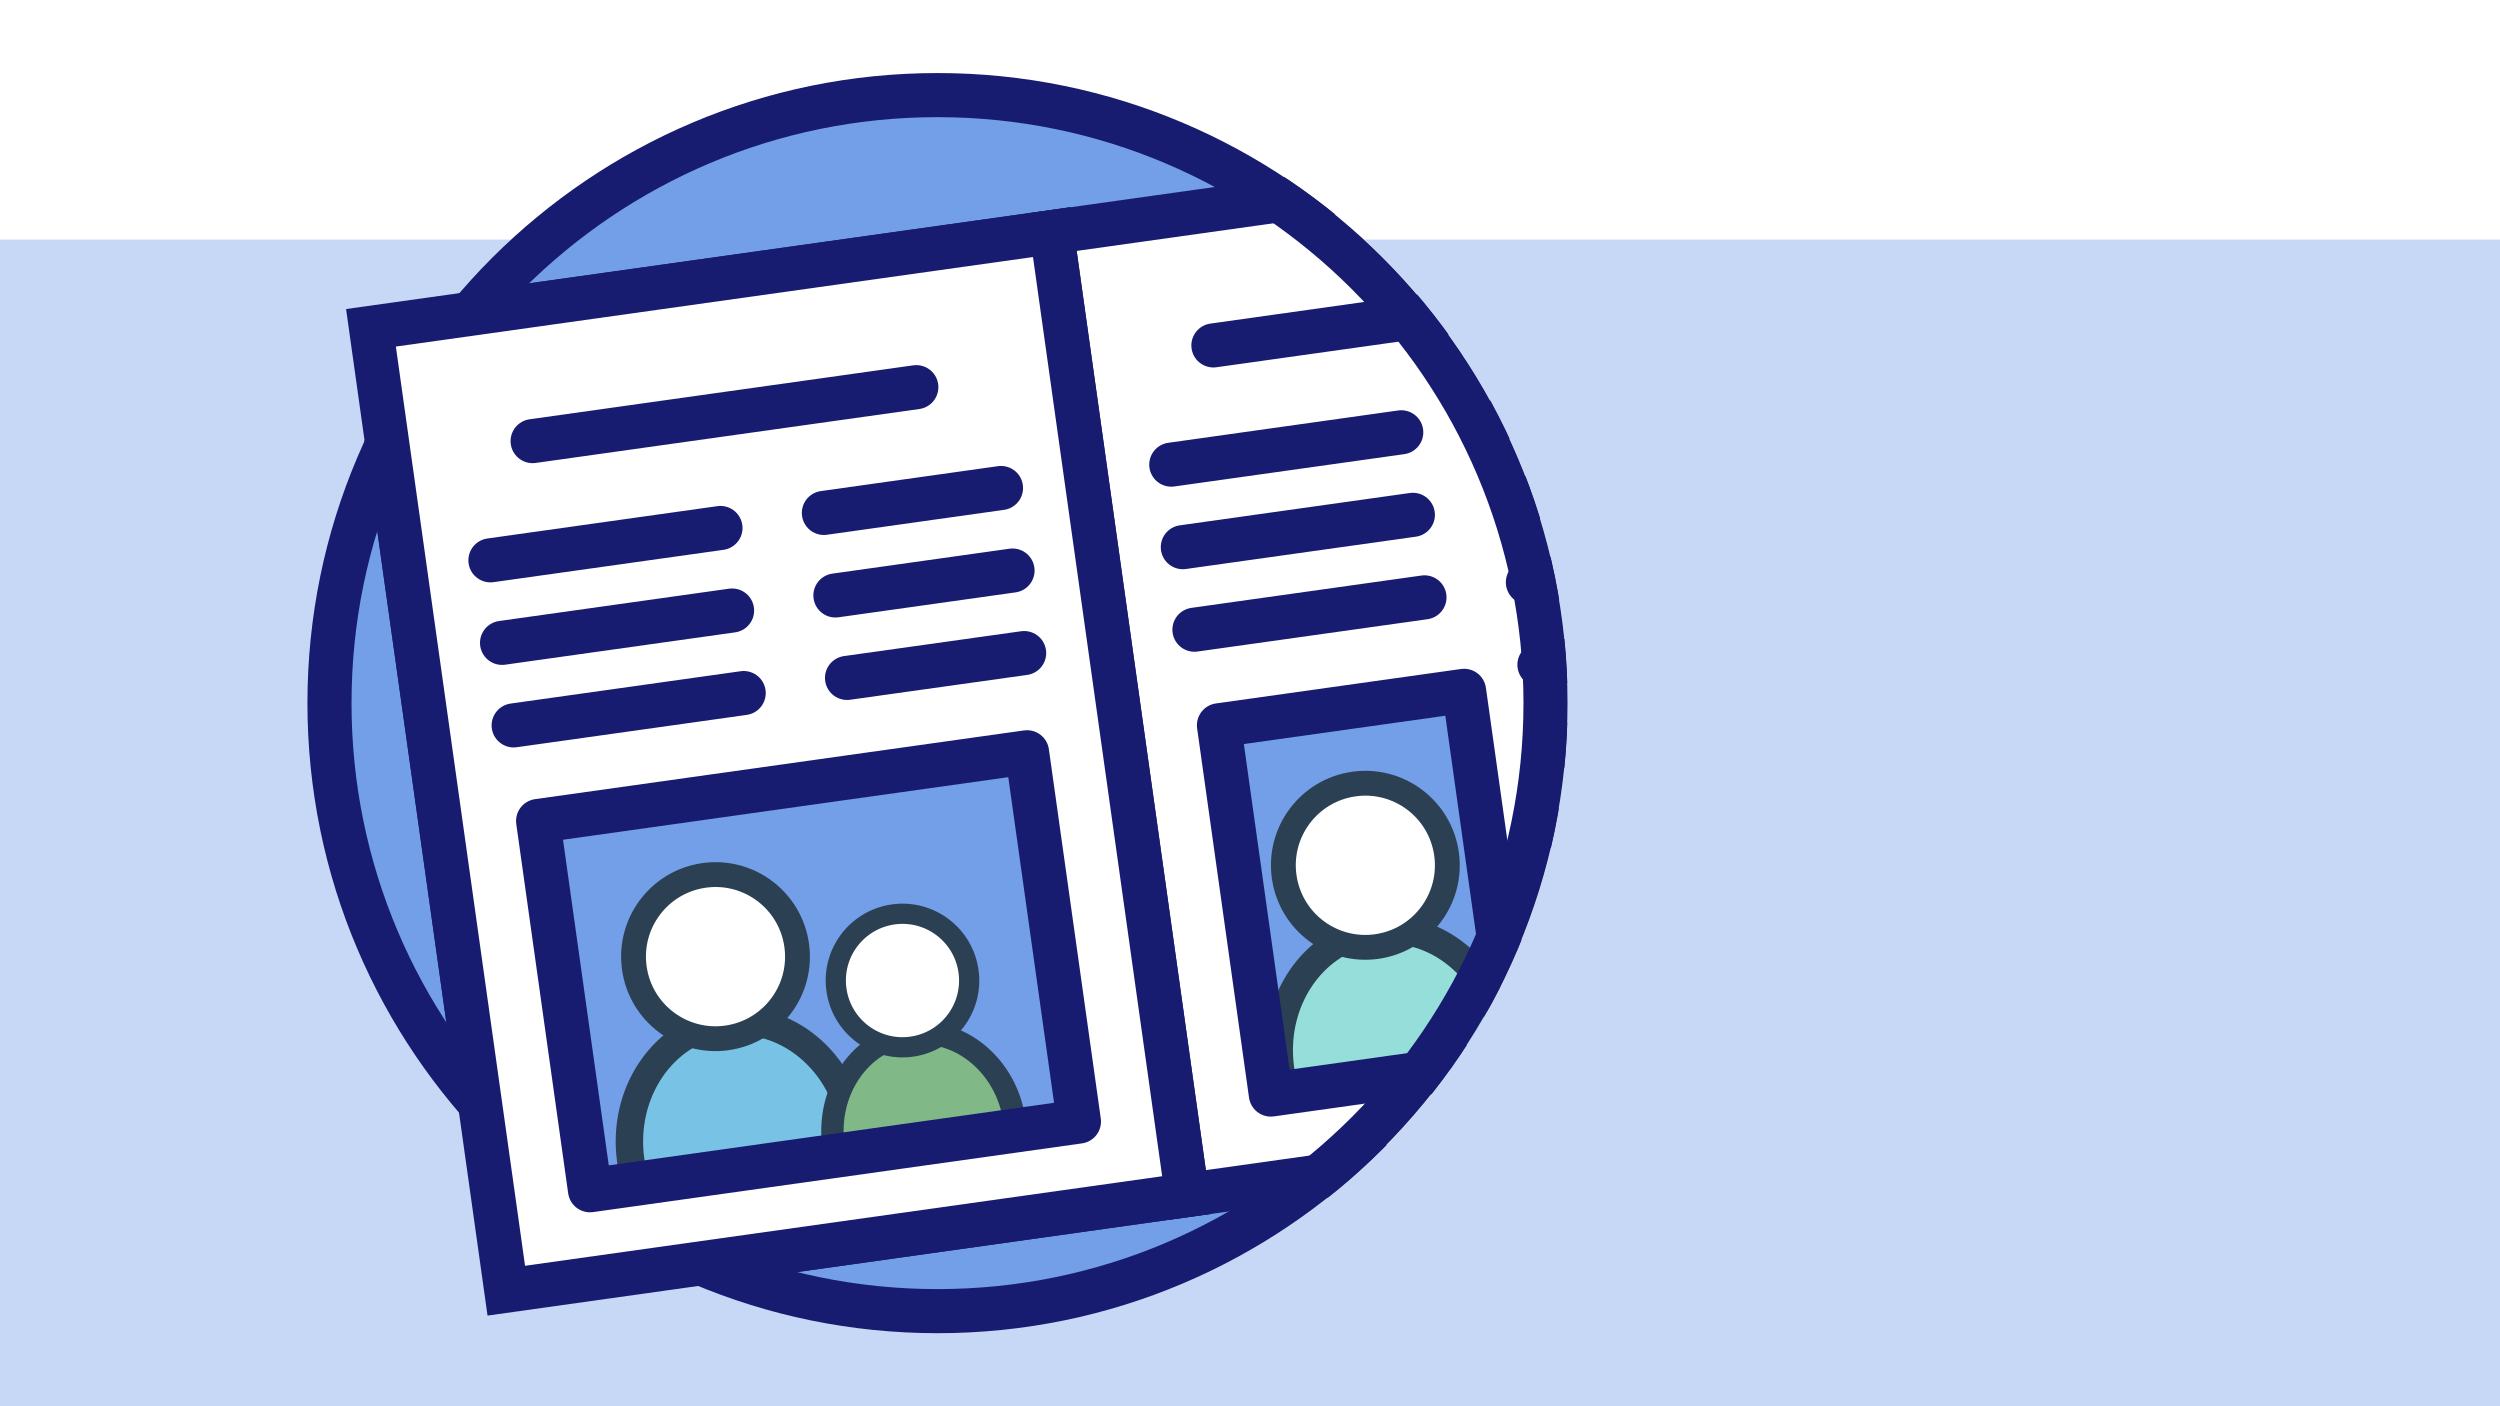<?xml version="1.0" encoding="UTF-8"?>
<svg xmlns="http://www.w3.org/2000/svg" xmlns:xlink="http://www.w3.org/1999/xlink" id="Ebene_1" version="1.1" viewBox="0 0 340.16 191.34">
  <defs>
    <style>
      .st0, .st1, .st2, .st3, .st4, .st5, .st6, .st7, .st8 {
        fill: none;
      }

      .st1 {
        stroke-width: 2.75px;
      }

      .st1, .st2, .st3, .st4 {
        stroke: #2b4052;
      }

      .st1, .st2, .st3, .st4, .st5, .st8 {
        stroke-miterlimit: 10;
      }

      .st1, .st2, .st3, .st4, .st6, .st8 {
        stroke-linecap: round;
      }

      .st2 {
        stroke-width: 3.04px;
      }

      .st3 {
        stroke-width: 3.73px;
      }

      .st4 {
        stroke-width: 3.38px;
      }

      .st9 {
        fill: #c7d8f6;
      }

      .st10 {
        fill: #739ee8;
      }

      .st5, .st6, .st7, .st8 {
        stroke: #171c70;
        stroke-width: 6px;
      }

      .st11 {
        clip-path: url(#clippath-1);
      }

      .st12 {
        clip-path: url(#clippath-3);
      }

      .st13 {
        clip-path: url(#clippath-4);
      }

      .st14 {
        clip-path: url(#clippath-2);
      }

      .st15 {
        clip-path: url(#clippath-7);
      }

      .st16 {
        clip-path: url(#clippath-6);
      }

      .st17 {
        clip-path: url(#clippath-5);
      }

      .st6 {
        stroke-linejoin: round;
      }

      .st18 {
        fill: #fff;
      }

      .st19 {
        fill: #78c2e5;
      }

      .st20 {
        fill: #96ded9;
      }

      .st21 {
        fill: #80b887;
      }

      .st22 {
        clip-path: url(#clippath);
      }
    </style>
    <clipPath id="clippath">
      <rect class="st0" x="0" y="0" width="340.16" height="191.34"></rect>
    </clipPath>
    <clipPath id="clippath-1">
      <path class="st0" d="M41.83,95.67c0,47.35,38.38,85.73,85.73,85.73s85.74-38.38,85.74-85.73S174.91,9.94,127.56,9.94,41.83,48.32,41.83,95.67"></path>
    </clipPath>
    <clipPath id="clippath-2">
      <rect class="st0" x="76.42" y="106.78" width="67.18" height="50.74" transform="translate(-17.32 16.6) rotate(-8)"></rect>
    </clipPath>
    <clipPath id="clippath-3">
      <path class="st0" d="M41.83,95.67c0,47.35,38.38,85.73,85.73,85.73s85.74-38.38,85.74-85.73S174.91,9.94,127.56,9.94,41.83,48.32,41.83,95.67"></path>
    </clipPath>
    <clipPath id="clippath-4">
      <path class="st0" d="M165.85,98.68l7.06,50.25,24.43-3.43c2.78-3.9,5.25-8.04,7.37-12.38l-5.5-39.12-33.36,4.69Z"></path>
    </clipPath>
    <clipPath id="clippath-5">
      <path class="st0" d="M41.83,95.67c0,47.35,38.38,85.73,85.73,85.73s85.74-38.38,85.74-85.73S174.91,9.94,127.56,9.94,41.83,48.32,41.83,95.67"></path>
    </clipPath>
    <clipPath id="clippath-6">
      <rect class="st0" x="0" y="0" width="340.16" height="191.34"></rect>
    </clipPath>
    <clipPath id="clippath-7">
      <rect class="st0" x="76.42" y="106.78" width="67.18" height="50.74" transform="translate(-17.32 16.6) rotate(-8)"></rect>
    </clipPath>
  </defs>
  <rect class="st18" x="0" y="0" width="340.16" height="191.34"></rect>
  <rect class="st9" x="0" y="32.6" width="340.16" height="158.74"></rect>
  <g class="st22">
    <path class="st10" d="M127.56,178.4c45.62,0,82.73-37.12,82.73-82.73S173.18,12.94,127.56,12.94,44.83,50.05,44.83,95.67s37.11,82.73,82.73,82.73"></path>
  </g>
  <g class="st11">
    <rect class="st18" x="59.23" y="37.45" width="93.54" height="132.3" transform="translate(-13.39 15.76) rotate(-8)"></rect>
    <rect class="st7" x="59.23" y="37.45" width="93.54" height="132.3" transform="translate(-13.39 15.76) rotate(-8)"></rect>
    <rect class="st10" x="76.42" y="106.78" width="67.18" height="50.74" transform="translate(-17.32 16.6) rotate(-8)"></rect>
  </g>
  <g class="st14">
    <path class="st19" d="M103.3,172.44c8.36-1.17,14.08-9.59,12.79-18.79-1.29-9.21-9.12-15.72-17.48-14.54-8.36,1.17-14.08,9.59-12.79,18.79,1.29,9.21,9.12,15.72,17.48,14.54"></path>
    <path class="st3" d="M103.3,172.44c8.36-1.17,14.08-9.59,12.79-18.79-1.29-9.21-9.12-15.72-17.48-14.54-8.36,1.17-14.08,9.59-12.79,18.79,1.29,9.21,9.12,15.72,17.48,14.54Z"></path>
    <path class="st21" d="M127.63,167.81c6.8-.96,11.46-7.8,10.41-15.29-1.05-7.49-7.42-12.79-14.22-11.83-6.8.96-11.46,7.8-10.41,15.29,1.05,7.49,7.42,12.79,14.22,11.83"></path>
    <path class="st2" d="M127.63,167.81c6.8-.96,11.46-7.8,10.41-15.29-1.05-7.49-7.42-12.79-14.22-11.83-6.8.96-11.46,7.8-10.41,15.29,1.05,7.49,7.42,12.79,14.22,11.83Z"></path>
    <path class="st18" d="M98.91,141.22c6.1-.86,10.35-6.5,9.49-12.61-.86-6.11-6.5-10.36-12.6-9.5-6.1.86-10.35,6.5-9.49,12.61.86,6.11,6.5,10.36,12.6,9.5"></path>
    <path class="st4" d="M98.91,141.22c6.1-.86,10.35-6.5,9.49-12.61-.86-6.11-6.5-10.36-12.6-9.5-6.1.86-10.35,6.5-9.49,12.61.86,6.11,6.5,10.36,12.6,9.5Z"></path>
    <path class="st18" d="M124.06,142.41c4.96-.7,8.42-5.29,7.72-10.26-.7-4.97-5.29-8.43-10.25-7.73-4.96.7-8.42,5.29-7.72,10.26.7,4.97,5.29,8.43,10.25,7.73"></path>
    <path class="st1" d="M124.06,142.41c4.96-.7,8.42-5.29,7.72-10.26-.7-4.97-5.29-8.43-10.25-7.73-4.96.7-8.42,5.29-7.72,10.26.7,4.97,5.29,8.43,10.25,7.73Z"></path>
  </g>
  <g class="st12">
    <rect class="st6" x="76.42" y="106.78" width="67.18" height="50.74" transform="translate(-17.32 16.6) rotate(-8)"></rect>
    <line class="st8" x1="72.47" y1="60.02" x2="124.68" y2="52.68"></line>
    <line class="st8" x1="66.73" y1="76.24" x2="98.03" y2="71.84"></line>
    <line class="st8" x1="68.31" y1="87.47" x2="99.61" y2="83.07"></line>
    <line class="st8" x1="69.89" y1="98.7" x2="101.19" y2="94.3"></line>
    <line class="st8" x1="112.1" y1="69.79" x2="136.2" y2="66.4"></line>
    <line class="st8" x1="113.67" y1="81.02" x2="137.77" y2="77.63"></line>
    <line class="st8" x1="115.25" y1="92.24" x2="139.35" y2="88.86"></line>
    <rect class="st18" x="151.86" y="24.43" width="93.54" height="132.3" transform="translate(-10.67 28.53) rotate(-8)"></rect>
    <rect class="st7" x="151.86" y="24.43" width="93.54" height="132.3" transform="translate(-10.67 28.53) rotate(-8)"></rect>
    <rect class="st10" x="169.22" y="96.09" width="33.68" height="50.74" transform="translate(-15.09 27.08) rotate(-8)"></rect>
  </g>
  <g class="st13">
    <path class="st20" d="M191.72,160.01c8.36-1.17,14.08-9.59,12.79-18.79-1.29-9.21-9.12-15.72-17.48-14.54-8.36,1.17-14.08,9.59-12.79,18.79,1.29,9.21,9.12,15.72,17.48,14.54"></path>
    <path class="st3" d="M191.72,160.01c8.36-1.17,14.08-9.59,12.79-18.79-1.29-9.21-9.12-15.72-17.48-14.54-8.36,1.17-14.08,9.59-12.79,18.79,1.29,9.21,9.12,15.72,17.48,14.54Z"></path>
    <path class="st18" d="M187.33,128.79c6.1-.86,10.35-6.5,9.49-12.61-.86-6.11-6.5-10.36-12.6-9.5-6.1.86-10.35,6.5-9.49,12.61.86,6.11,6.5,10.36,12.6,9.5"></path>
    <path class="st4" d="M187.33,128.79c6.1-.86,10.35-6.5,9.49-12.61-.86-6.11-6.5-10.36-12.6-9.5-6.1.86-10.35,6.5-9.49,12.61.86,6.11,6.5,10.36,12.6,9.5Z"></path>
  </g>
  <g class="st17">
    <rect class="st6" x="169.22" y="96.09" width="33.68" height="50.74" transform="translate(-15.09 27.08) rotate(-8)"></rect>
    <line class="st8" x1="165.1" y1="47" x2="217.31" y2="39.66"></line>
    <line class="st8" x1="159.37" y1="63.22" x2="190.66" y2="58.82"></line>
    <line class="st8" x1="160.94" y1="74.45" x2="192.24" y2="70.05"></line>
    <line class="st8" x1="162.52" y1="85.68" x2="193.82" y2="81.28"></line>
    <line class="st8" x1="204.73" y1="56.77" x2="228.83" y2="53.38"></line>
    <line class="st8" x1="206.31" y1="68" x2="230.41" y2="64.61"></line>
    <line class="st8" x1="207.89" y1="79.23" x2="231.99" y2="75.84"></line>
    <line class="st8" x1="209.46" y1="90.45" x2="233.56" y2="87.07"></line>
    <line class="st8" x1="211.04" y1="101.68" x2="235.14" y2="98.3"></line>
    <line class="st8" x1="212.62" y1="112.91" x2="236.72" y2="109.52"></line>
    <line class="st8" x1="214.2" y1="124.14" x2="238.3" y2="120.75"></line>
  </g>
  <g class="st16">
    <path class="st5" d="M127.56,178.4c45.62,0,82.73-37.12,82.73-82.73S173.18,12.94,127.56,12.94,44.83,50.05,44.83,95.67s37.11,82.73,82.73,82.73Z"></path>
  </g>
  <rect class="st18" x="59.23" y="37.45" width="93.54" height="132.3" transform="translate(-13.39 15.76) rotate(-8)"></rect>
  <rect class="st7" x="59.23" y="37.45" width="93.54" height="132.3" transform="translate(-13.39 15.76) rotate(-8)"></rect>
  <rect class="st10" x="76.42" y="106.78" width="67.18" height="50.74" transform="translate(-17.32 16.6) rotate(-8)"></rect>
  <g class="st15">
    <path class="st19" d="M103.3,172.44c8.36-1.17,14.08-9.59,12.79-18.79-1.29-9.21-9.12-15.72-17.48-14.54-8.36,1.17-14.08,9.59-12.79,18.79,1.29,9.21,9.12,15.72,17.48,14.54"></path>
    <path class="st3" d="M103.3,172.44c8.36-1.17,14.08-9.59,12.79-18.79-1.29-9.21-9.12-15.72-17.48-14.54-8.36,1.17-14.08,9.59-12.79,18.79,1.29,9.21,9.12,15.72,17.48,14.54Z"></path>
    <path class="st21" d="M127.63,167.81c6.8-.96,11.46-7.8,10.41-15.29-1.05-7.49-7.42-12.79-14.22-11.83-6.8.96-11.46,7.8-10.41,15.29,1.05,7.49,7.42,12.79,14.22,11.83"></path>
    <path class="st2" d="M127.63,167.81c6.8-.96,11.46-7.8,10.41-15.29-1.05-7.49-7.42-12.79-14.22-11.83-6.8.96-11.46,7.8-10.41,15.29,1.05,7.49,7.42,12.79,14.22,11.83Z"></path>
    <path class="st18" d="M98.91,141.22c6.1-.86,10.35-6.5,9.49-12.61-.86-6.11-6.5-10.36-12.6-9.5-6.1.86-10.35,6.5-9.49,12.61.86,6.11,6.5,10.36,12.6,9.5"></path>
    <path class="st4" d="M98.91,141.22c6.1-.86,10.35-6.5,9.49-12.61-.86-6.11-6.5-10.36-12.6-9.5-6.1.86-10.35,6.5-9.49,12.61.86,6.11,6.5,10.36,12.6,9.5Z"></path>
    <path class="st18" d="M124.06,142.41c4.96-.7,8.42-5.29,7.72-10.26-.7-4.97-5.29-8.43-10.25-7.73-4.96.7-8.42,5.29-7.72,10.26.7,4.97,5.29,8.43,10.25,7.73"></path>
    <path class="st1" d="M124.06,142.41c4.96-.7,8.42-5.29,7.72-10.26-.7-4.97-5.29-8.43-10.25-7.73-4.96.7-8.42,5.29-7.72,10.26.7,4.97,5.29,8.43,10.25,7.73Z"></path>
  </g>
  <rect class="st6" x="76.42" y="106.78" width="67.18" height="50.74" transform="translate(-17.32 16.6) rotate(-8)"></rect>
  <line class="st8" x1="72.47" y1="60.02" x2="124.68" y2="52.68"></line>
  <line class="st8" x1="66.73" y1="76.24" x2="98.03" y2="71.84"></line>
  <line class="st8" x1="68.31" y1="87.47" x2="99.61" y2="83.07"></line>
  <line class="st8" x1="69.89" y1="98.7" x2="101.19" y2="94.3"></line>
  <line class="st8" x1="112.1" y1="69.79" x2="136.2" y2="66.4"></line>
  <line class="st8" x1="113.67" y1="81.02" x2="137.77" y2="77.63"></line>
  <line class="st8" x1="115.25" y1="92.24" x2="139.35" y2="88.86"></line>
</svg>
